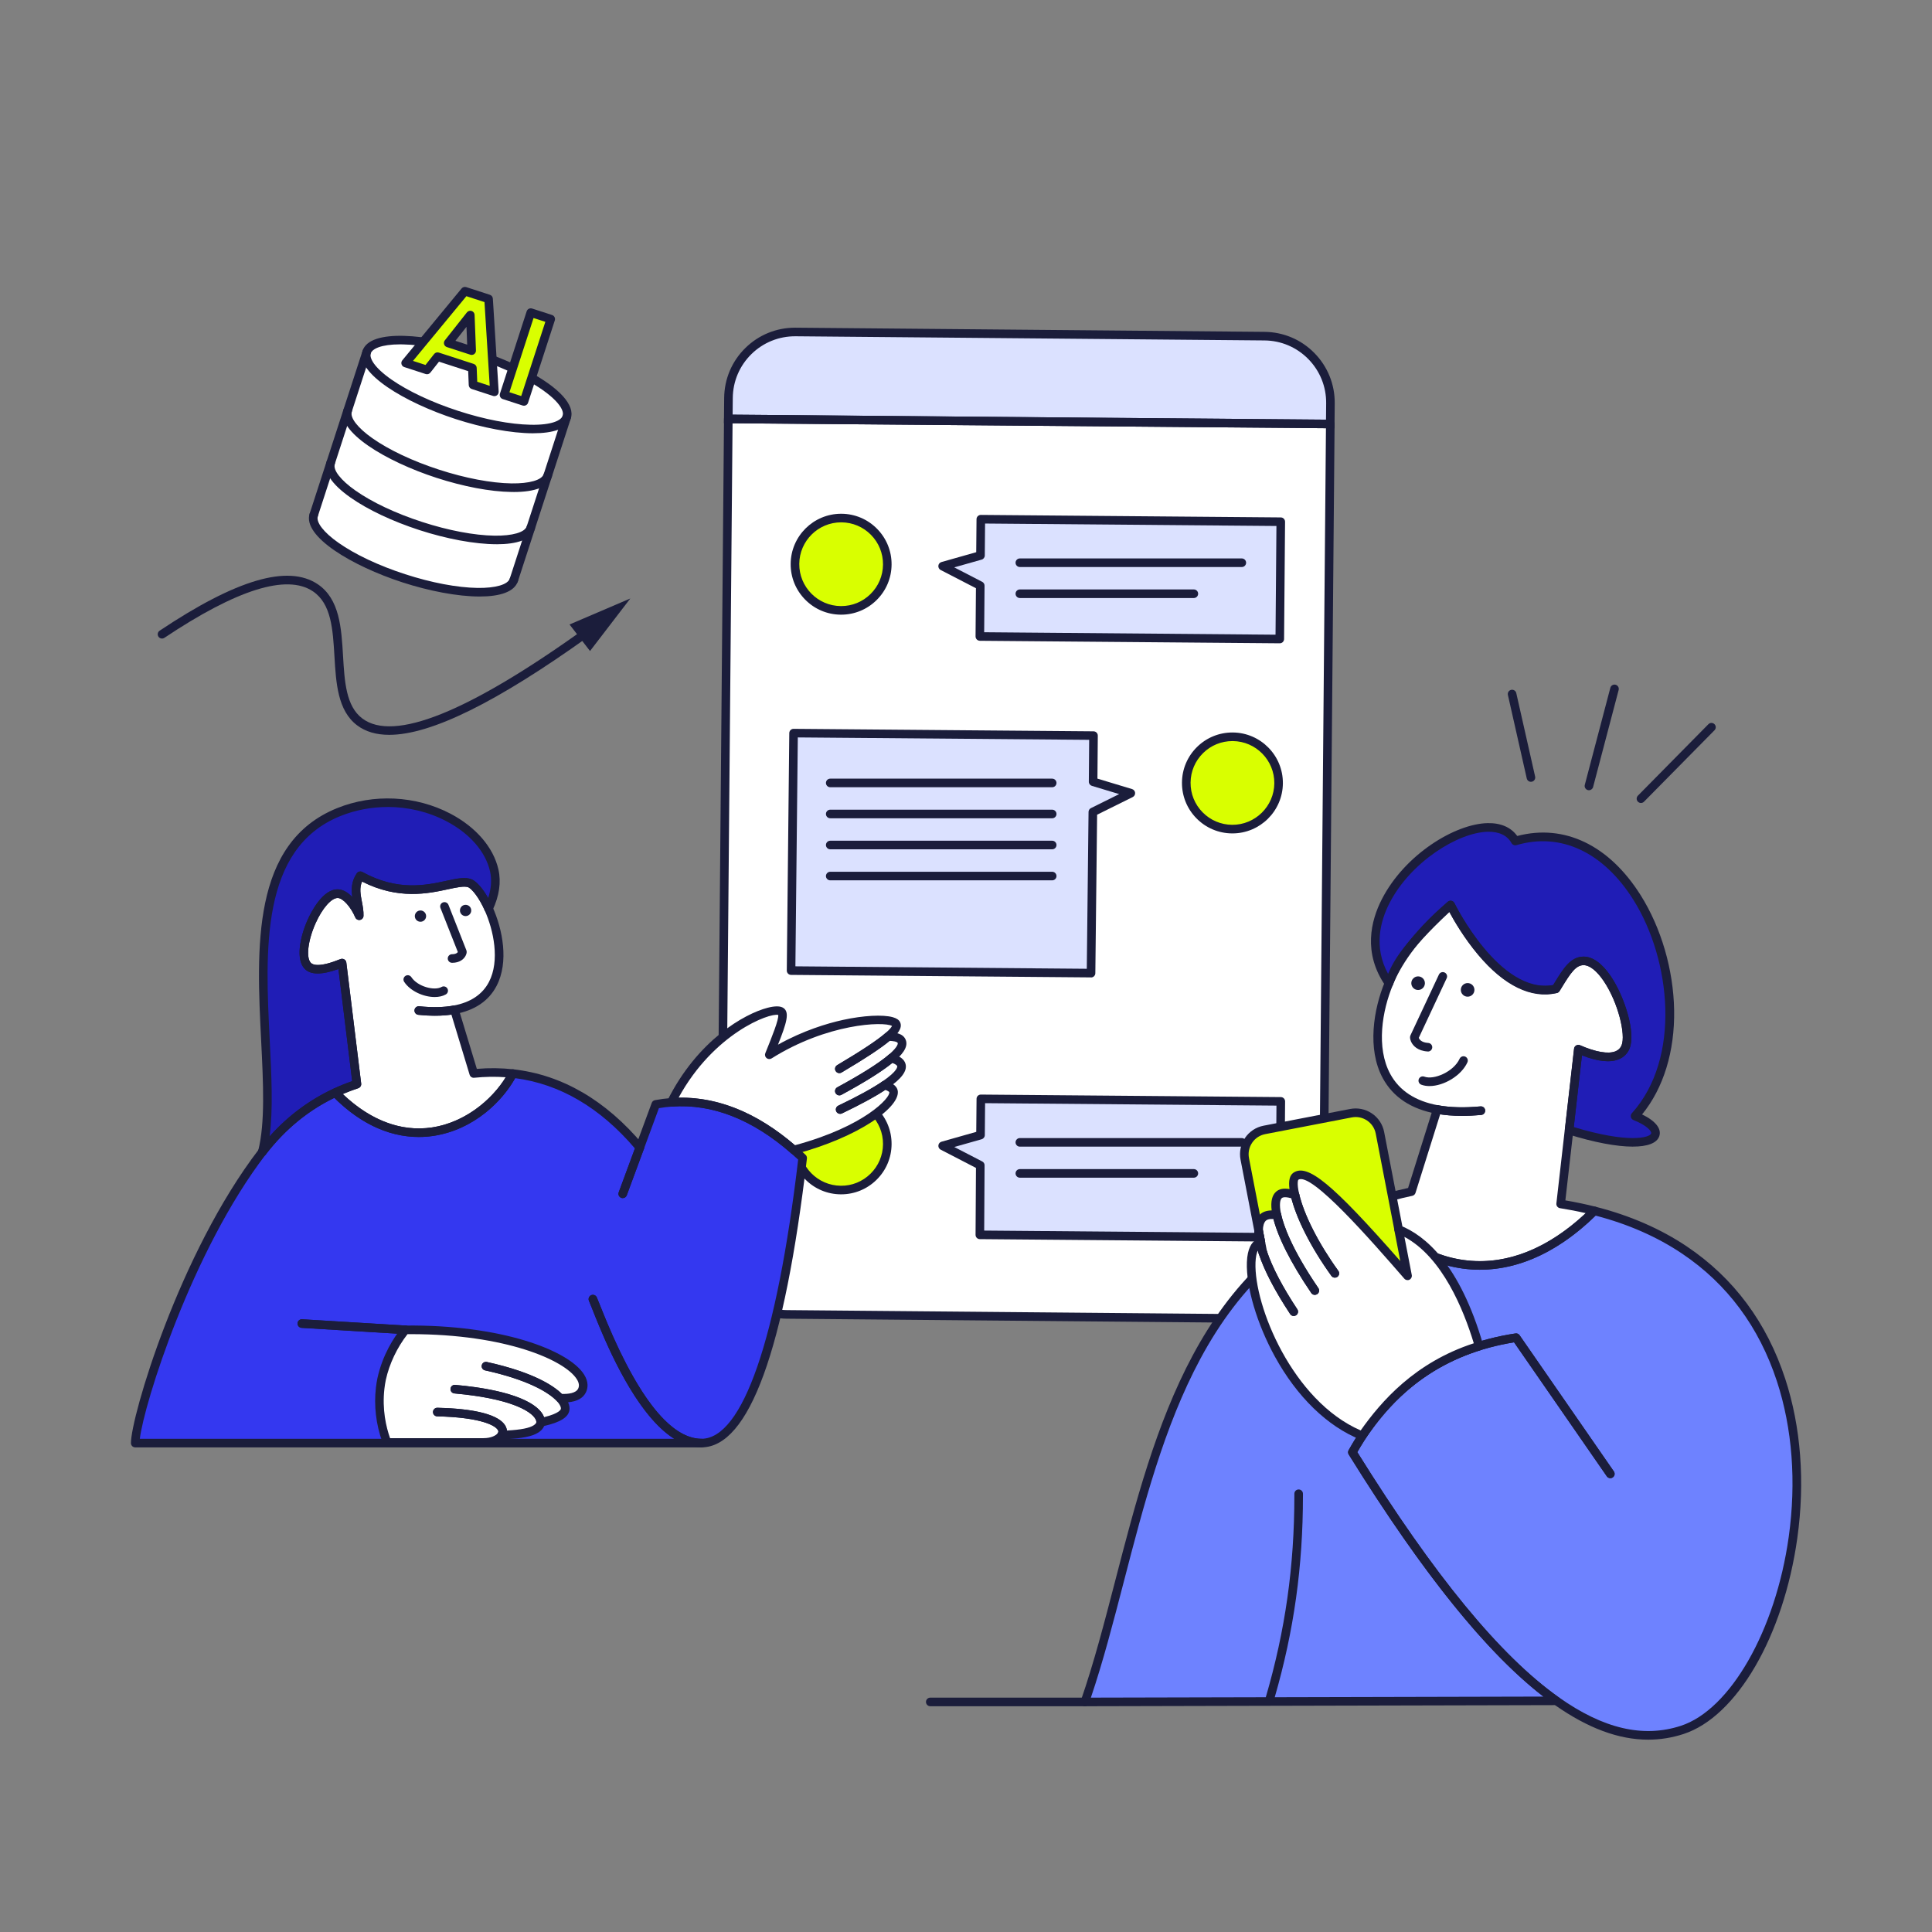 <svg width="480" height="480" viewBox="0 0 480 480" fill="none" xmlns="http://www.w3.org/2000/svg">
<rect x="0" y="0" width="480" height="480" fill="#808080" stroke="none"/>
<g clip-path="url(#clip0_6750_37295)">
<path d="M180.941 104.086L179.149 309.873C179.064 319.014 186.403 326.475 195.539 326.561L312.019 327.595C321.155 327.681 328.621 320.342 328.707 311.206L330.504 105.339L180.941 104.086ZM243.437 158.134L243.539 145.505L234.189 140.673L243.597 138.006L243.677 128.998L318.2 129.622L317.954 158.763L243.432 158.139L243.437 158.134Z" fill="white"/>
<path d="M318.211 129.624L317.966 158.765L243.443 158.136L243.55 145.507L234.195 140.675L243.609 138.008L243.689 129L318.211 129.624Z" fill="#DBE1FF"/>
<path d="M330.551 100.205L330.508 105.336L180.945 104.083L180.993 98.867C181.073 89.736 188.54 82.397 197.687 82.477L314.167 83.512C323.297 83.592 330.636 91.058 330.556 100.205H330.551Z" fill="#DBE1FF"/>
<path d="M180.945 104.082L179.878 104.072L178.086 309.858C178.086 309.912 178.086 309.965 178.086 310.024C178.086 319.682 185.862 327.533 195.531 327.629L312.011 328.664C312.065 328.664 312.123 328.664 312.182 328.664C321.83 328.664 329.686 320.882 329.777 311.218L331.574 105.346C331.574 105.064 331.467 104.792 331.27 104.589C331.073 104.386 330.801 104.274 330.518 104.269L180.955 103.016C180.369 103.016 179.883 103.485 179.878 104.072L180.945 104.082L180.934 105.149L329.43 106.392L327.643 311.192C327.563 319.688 320.657 326.525 312.182 326.525C312.134 326.525 312.081 326.525 312.033 326.525L195.553 325.49C187.057 325.41 180.219 318.509 180.219 310.018V309.874L182.011 104.088L180.945 104.077V104.082ZM243.441 158.13L244.507 158.141L244.609 145.512C244.609 145.112 244.39 144.738 244.033 144.557L237.078 140.962L243.894 139.032C244.347 138.904 244.667 138.488 244.667 138.013L244.737 130.072L317.126 130.68L316.902 157.688L243.446 157.069L243.435 158.136L243.425 159.202L317.947 159.826C318.23 159.826 318.502 159.72 318.705 159.522C318.907 159.325 319.019 159.053 319.025 158.77L319.27 129.629C319.27 129.042 318.801 128.557 318.214 128.552L243.691 127.928C243.105 127.928 242.619 128.397 242.614 128.984L242.539 137.192L233.899 139.64C233.478 139.757 233.174 140.125 233.131 140.557C233.089 140.994 233.313 141.41 233.702 141.613L242.47 146.141L242.374 158.114C242.374 158.701 242.843 159.186 243.43 159.192L243.441 158.125V158.13Z" fill="#1B1D3B"/>
<path d="M208.974 151.644C215.307 151.644 220.441 146.51 220.441 140.178C220.441 133.845 215.307 128.711 208.974 128.711C202.642 128.711 197.508 133.845 197.508 140.178C197.508 146.51 202.642 151.644 208.974 151.644Z" fill="#D9FF00"/>
<path d="M306.193 205.988C312.526 205.988 317.66 200.854 317.66 194.521C317.66 188.188 312.526 183.055 306.193 183.055C299.86 183.055 294.727 188.188 294.727 194.521C294.727 200.854 299.86 205.988 306.193 205.988Z" fill="#D9FF00"/>
<path d="M306.195 207.056C306.158 207.056 306.126 207.056 306.089 207.056C302.739 207.03 299.603 205.696 297.257 203.312C294.91 200.923 293.63 197.766 293.657 194.416C293.683 191.067 295.017 187.931 297.401 185.584C299.763 183.264 302.878 181.984 306.19 181.984C306.227 181.984 306.259 181.984 306.297 181.984C313.209 182.043 318.787 187.712 318.729 194.624C318.67 201.499 313.059 207.056 306.195 207.056ZM306.195 184.118C303.449 184.118 300.862 185.174 298.905 187.104C296.926 189.051 295.822 191.654 295.795 194.432C295.774 197.211 296.83 199.83 298.782 201.814C300.729 203.792 303.331 204.896 306.11 204.923C311.822 204.966 316.553 200.342 316.601 194.608C316.649 188.875 312.019 184.166 306.286 184.118C306.254 184.118 306.227 184.118 306.195 184.118Z" fill="#1B1D3B"/>
<path d="M280.958 197.058L271.518 201.735L271.07 241.767L196.547 241.143L197.16 182.141L271.683 182.759L271.587 194.231L280.958 197.058Z" fill="#DBE1FF"/>
<path d="M271.066 242.833H271.055L196.533 242.209C196.25 242.209 195.978 242.091 195.781 241.889C195.583 241.686 195.471 241.414 195.477 241.131L196.095 182.134C196.101 181.547 196.575 181.078 197.162 181.078H197.173L271.69 181.697C271.973 181.697 272.245 181.814 272.442 182.017C272.639 182.219 272.751 182.491 272.746 182.774L272.655 193.446L281.258 196.043C281.679 196.171 281.978 196.539 282.015 196.977C282.053 197.414 281.818 197.825 281.429 198.022L272.575 202.411L272.133 241.793C272.127 242.379 271.647 242.849 271.066 242.849V242.833ZM197.621 240.081L270.01 240.689L270.447 201.718C270.447 201.318 270.682 200.95 271.039 200.774L278.058 197.291L271.274 195.243C270.821 195.105 270.511 194.689 270.517 194.214L270.602 183.809L198.213 183.211L197.615 240.075L197.621 240.081Z" fill="#1B1D3B"/>
<path d="M261.416 195.586H206.27C205.683 195.586 205.203 195.106 205.203 194.52C205.203 193.933 205.683 193.453 206.27 193.453H261.416C262.003 193.453 262.483 193.933 262.483 194.52C262.483 195.106 262.003 195.586 261.416 195.586Z" fill="#1B1D3B"/>
<path d="M261.416 203.297H206.27C205.683 203.297 205.203 202.817 205.203 202.231C205.203 201.644 205.683 201.164 206.27 201.164H261.416C262.003 201.164 262.483 201.644 262.483 202.231C262.483 202.817 262.003 203.297 261.416 203.297Z" fill="#1B1D3B"/>
<path d="M308.526 140.876H253.379C252.792 140.876 252.312 140.396 252.312 139.809C252.312 139.222 252.792 138.742 253.379 138.742H308.526C309.112 138.742 309.592 139.222 309.592 139.809C309.592 140.396 309.112 140.876 308.526 140.876Z" fill="#1B1D3B"/>
<path d="M296.606 148.579H253.379C252.792 148.579 252.312 148.099 252.312 147.512C252.312 146.925 252.792 146.445 253.379 146.445H296.606C297.193 146.445 297.673 146.925 297.673 147.512C297.673 148.099 297.193 148.579 296.606 148.579Z" fill="#1B1D3B"/>
<path d="M208.974 295.652C215.307 295.652 220.441 290.518 220.441 284.185C220.441 277.853 215.307 272.719 208.974 272.719C202.642 272.719 197.508 277.853 197.508 284.185C197.508 290.518 202.642 295.652 208.974 295.652Z" fill="#D9FF00"/>
<path d="M208.977 296.728C208.939 296.728 208.907 296.728 208.87 296.728C205.521 296.702 202.385 295.368 200.038 292.984C197.691 290.595 196.411 287.438 196.438 284.088C196.497 277.214 202.107 271.656 208.971 271.656C209.009 271.656 209.041 271.656 209.078 271.656C212.427 271.683 215.563 273.016 217.91 275.4C220.257 277.79 221.537 280.947 221.51 284.296C221.483 287.646 220.15 290.782 217.766 293.128C215.403 295.448 212.289 296.728 208.977 296.728ZM208.977 273.79C203.281 273.79 198.625 278.398 198.577 284.104C198.529 289.838 203.158 294.547 208.891 294.595C211.659 294.632 214.289 293.56 216.273 291.608C218.251 289.662 219.355 287.059 219.382 284.28C219.403 281.502 218.347 278.883 216.395 276.899C214.449 274.92 211.846 273.816 209.067 273.79C209.041 273.79 209.009 273.79 208.977 273.79Z" fill="#1B1D3B"/>
<path d="M318.211 273.629L317.966 307.411L243.443 306.787L243.55 289.512L234.195 284.68L243.609 282.008L243.689 273L318.211 273.629Z" fill="#DBE1FF"/>
<path d="M317.965 308.484H317.954L243.431 307.86C242.845 307.86 242.37 307.375 242.375 306.788L242.477 290.164L233.709 285.631C233.319 285.428 233.095 285.012 233.138 284.575C233.181 284.137 233.49 283.775 233.906 283.657L242.546 281.209L242.621 273.001C242.621 272.415 243.101 271.945 243.687 271.945H243.698L318.221 272.569C318.807 272.569 319.282 273.055 319.277 273.641L319.031 307.428C319.031 307.711 318.914 307.983 318.711 308.18C318.514 308.377 318.242 308.489 317.965 308.489V308.484ZM244.514 305.732L316.903 306.34L317.133 274.687L244.743 274.079L244.674 282.02C244.674 282.495 244.354 282.905 243.901 283.039L237.085 284.969L244.039 288.564C244.397 288.745 244.621 289.119 244.615 289.519L244.519 305.732H244.514Z" fill="#1B1D3B"/>
<path d="M308.526 284.883H253.379C252.792 284.883 252.312 284.403 252.312 283.817C252.312 283.23 252.792 282.75 253.379 282.75H308.526C309.112 282.75 309.592 283.23 309.592 283.817C309.592 284.403 309.112 284.883 308.526 284.883Z" fill="#1B1D3B"/>
<path d="M296.606 292.594H253.379C252.792 292.594 252.312 292.114 252.312 291.528C252.312 290.941 252.792 290.461 253.379 290.461H296.606C297.193 290.461 297.673 290.941 297.673 291.528C297.673 292.114 297.193 292.594 296.606 292.594Z" fill="#1B1D3B"/>
<path d="M261.416 211.008H206.27C205.683 211.008 205.203 210.528 205.203 209.942C205.203 209.355 205.683 208.875 206.27 208.875H261.416C262.003 208.875 262.483 209.355 262.483 209.942C262.483 210.528 262.003 211.008 261.416 211.008Z" fill="#1B1D3B"/>
<path d="M261.416 218.719H206.27C205.683 218.719 205.203 218.239 205.203 217.653C205.203 217.066 205.683 216.586 206.27 216.586H261.416C262.003 216.586 262.483 217.066 262.483 217.653C262.483 218.239 262.003 218.719 261.416 218.719Z" fill="#1B1D3B"/>
<path d="M331.561 106.411L179.859 105.142L179.918 98.859C179.961 94.161 181.827 89.755 185.182 86.459C188.499 83.201 192.873 81.414 197.518 81.414C197.571 81.414 197.63 81.414 197.683 81.414L314.163 82.449C318.867 82.491 323.267 84.358 326.563 87.713C329.859 91.067 331.651 95.51 331.609 100.214L331.555 106.411H331.561ZM182.014 103.025L329.443 104.262L329.481 100.198C329.518 96.065 327.945 92.161 325.049 89.211C322.153 86.262 318.281 84.619 314.153 84.582L197.673 83.547C193.539 83.515 189.635 85.083 186.686 87.979C183.737 90.875 182.094 94.747 182.057 98.875L182.019 103.019L182.014 103.025Z" fill="#1B1D3B"/>
<path d="M208.977 152.713C208.939 152.713 208.907 152.713 208.87 152.713C205.521 152.686 202.385 151.353 200.038 148.969C197.691 146.579 196.411 143.422 196.438 140.073C196.497 133.198 202.107 127.641 208.971 127.641C209.009 127.641 209.041 127.641 209.078 127.641C212.427 127.667 215.563 129.001 217.91 131.385C220.257 133.774 221.537 136.931 221.51 140.281C221.483 143.63 220.15 146.766 217.766 149.113C215.403 151.433 212.289 152.713 208.977 152.713ZM208.977 129.774C203.281 129.774 198.625 134.382 198.577 140.089C198.529 145.822 203.158 150.531 208.891 150.579C208.923 150.579 208.95 150.579 208.982 150.579C211.729 150.579 214.315 149.523 216.273 147.593C218.251 145.646 219.355 143.043 219.382 140.265C219.403 137.486 218.347 134.867 216.395 132.883C214.449 130.905 211.846 129.801 209.067 129.774C209.041 129.774 209.009 129.774 208.977 129.774Z" fill="#1B1D3B"/>
<path d="M127.37 266.717C121.279 278.519 101.844 290.429 83.279 271.463C84.991 270.669 86.778 269.954 88.66 269.341C87.428 259.319 86.196 249.293 84.964 239.271C80.964 240.893 77.866 241.383 76.468 239.981C73.076 236.573 79.082 221.773 83.988 222.034C86.058 222.141 88.191 225.053 89.231 227.501C89.327 224.199 87.252 220.941 89.514 217.586C103.076 225.042 112.895 217.826 116.804 219.474C118.218 220.194 119.962 222.573 121.386 225.725C125.204 234.21 126.66 248.301 112.874 250.871L117.668 266.695C121.007 266.343 124.244 266.365 127.37 266.717Z" fill="white"/>
<path d="M144.606 345.464C143.865 346.974 141.849 347.502 139.129 347.358C140.126 348.435 140.526 349.411 140.414 350.179C140.222 351.512 138.19 352.579 134.323 353.379C134.302 353.667 134.217 353.923 134.078 354.142C133.881 354.446 133.603 354.723 133.241 354.968C131.849 355.907 129.155 356.392 124.633 356.531C123.998 357.592 122.243 358.376 120.142 358.376H96.185C96.099 358.168 96.025 357.96 95.945 357.752C95.017 355.155 93.795 350.568 94.451 344.883C94.542 344.094 94.67 343.336 94.819 342.6C95.891 337.747 98.19 333.539 100.734 330.398C129.459 330.094 147.465 339.608 144.606 345.464Z" fill="white"/>
<path d="M197.228 285.705C189.671 279.097 179.292 272.927 166.786 273.871C165.516 273.961 164.226 274.127 162.914 274.377C161.596 277.951 160.274 281.529 158.951 285.108C150.13 274.58 139.559 268.079 127.372 266.719C121.282 278.521 101.847 290.431 83.282 271.465C75.762 274.959 69.836 280.1 65.175 286.18C46.076 311.092 33.602 351.695 33.602 358.532H174.311C186.77 358.484 194.77 327.508 199.426 287.7C198.722 287.033 197.991 286.367 197.228 285.705ZM144.604 345.465C143.863 346.975 141.847 347.503 139.127 347.359C140.124 348.436 140.524 349.412 140.412 350.18C140.22 351.513 138.188 352.58 134.322 353.38C134.3 353.668 134.215 353.924 134.076 354.143C133.879 354.447 133.602 354.724 133.239 354.969C131.847 355.908 129.154 356.393 124.631 356.532C123.996 357.593 122.242 358.377 120.14 358.377H96.183C96.098 358.169 96.023 357.961 95.943 357.753C95.015 355.156 93.794 350.569 94.45 344.884C94.54 344.095 94.668 343.337 94.818 342.601C95.89 337.748 98.188 333.54 100.732 330.399C129.458 330.095 147.463 339.609 144.604 345.465Z" fill="#3438F0"/>
<path d="M121.385 225.726C119.961 222.574 118.217 220.195 116.804 219.475C112.895 217.827 103.076 225.043 89.513 217.587C87.252 220.942 89.326 224.2 89.231 227.502C88.191 225.054 86.057 222.142 83.988 222.035C79.081 221.774 73.076 236.574 76.468 239.982C77.865 241.384 80.964 240.894 84.964 239.272C86.196 249.294 87.428 259.32 88.66 269.342C86.777 269.955 84.99 270.67 83.278 271.464C75.758 274.958 69.833 280.099 65.172 286.179C69.487 259.064 55.791 212.003 84.159 201.763C100.98 194.963 120.031 204.067 122.783 216.259C123.577 219.779 122.591 223.15 121.385 225.726Z" fill="#201DB6"/>
<path d="M223.957 264.633C224.272 265.849 222.88 267.513 219.781 269.609C220.976 269.908 221.829 270.468 221.978 271.065C222.661 273.743 214.042 281.279 197.232 285.705C189.674 279.097 179.296 272.927 166.789 273.871C175.973 255.497 191.92 249.86 194.048 251.311C195.178 252.084 193.536 256.105 191.136 262.063C206.042 252.687 221.648 252.404 222.656 254.409C222.981 255.06 222.336 256.079 220.661 257.513C222.421 257.577 223.637 257.796 224.026 258.729C224.437 259.711 223.562 261.108 221.461 262.895C222.928 263.311 223.765 263.887 223.957 264.633Z" fill="white"/>
<path d="M115.676 227.602C116.451 227.602 117.079 226.974 117.079 226.2C117.079 225.425 116.451 224.797 115.676 224.797C114.901 224.797 114.273 225.425 114.273 226.2C114.273 226.974 114.901 227.602 115.676 227.602Z" fill="#1B1D3B"/>
<path d="M104.465 229.008C105.24 229.008 105.868 228.38 105.868 227.606C105.868 226.831 105.24 226.203 104.465 226.203C103.69 226.203 103.062 226.831 103.062 227.606C103.062 228.38 103.69 229.008 104.465 229.008Z" fill="#1B1D3B"/>
<path d="M124.629 357.598C124.443 357.598 124.256 357.55 124.085 357.448C123.579 357.15 123.413 356.494 123.712 355.987C123.781 355.87 123.819 355.758 123.819 355.656C123.819 355.411 123.637 355.16 123.483 354.995C122.864 354.328 119.979 352.142 108.619 351.891C108.032 351.88 107.563 351.39 107.579 350.803C107.589 350.222 108.064 349.758 108.645 349.758C108.656 349.758 108.661 349.758 108.672 349.758C117.275 349.95 122.939 351.262 125.051 353.544C125.643 354.179 125.957 354.91 125.957 355.656C125.957 356.147 125.819 356.622 125.552 357.075C125.355 357.411 124.997 357.598 124.635 357.598H124.629Z" fill="#1B1D3B"/>
<path d="M139.132 348.427C138.844 348.427 138.562 348.315 138.348 348.086C138.284 348.016 138.215 347.942 138.146 347.872C136.796 346.518 132.37 343.078 120.508 340.459C119.932 340.331 119.57 339.766 119.698 339.19C119.826 338.614 120.391 338.246 120.967 338.379C132.935 341.014 137.815 344.518 139.66 346.368C139.751 346.459 139.831 346.544 139.916 346.635C140.316 347.067 140.29 347.744 139.863 348.144C139.655 348.336 139.399 348.427 139.138 348.427H139.132Z" fill="#1B1D3B"/>
<path d="M134.321 354.447C134.278 354.447 134.236 354.447 134.188 354.442C133.601 354.373 133.185 353.839 133.26 353.253C133.26 352.853 132.966 352.319 132.46 351.791C131.238 350.527 126.881 347.45 112.892 346.197C112.305 346.143 111.873 345.626 111.926 345.039C111.98 344.453 112.492 344.026 113.084 344.074C126.55 345.279 131.889 348.133 133.996 350.314C135.148 351.514 135.388 352.575 135.388 353.258C135.388 353.343 135.388 353.429 135.377 353.514C135.313 354.053 134.849 354.453 134.321 354.453V354.447Z" fill="#1B1D3B"/>
<path d="M108.071 252.352C106.754 252.352 105.367 252.277 103.917 252.123C103.33 252.059 102.903 251.536 102.967 250.949C103.031 250.363 103.565 249.941 104.141 250C107.367 250.341 110.242 250.283 112.679 249.824C113.255 249.712 113.815 250.096 113.922 250.677C114.029 251.253 113.65 251.813 113.069 251.92C111.543 252.208 109.869 252.347 108.066 252.347L108.071 252.352Z" fill="#1B1D3B"/>
<path d="M174.277 359.604C170.709 359.604 167.087 357.791 163.509 354.207C155.418 346.111 149.391 330.874 147.119 325.14C146.767 324.255 146.49 323.556 146.335 323.204C146.095 322.666 146.335 322.036 146.869 321.796C147.407 321.556 148.037 321.796 148.277 322.33C148.453 322.724 148.725 323.412 149.098 324.356C151.322 329.978 157.237 344.916 165.013 352.703C168.175 355.866 171.295 357.471 174.277 357.471C174.863 357.471 175.343 357.951 175.343 358.538C175.343 359.124 174.863 359.604 174.277 359.604Z" fill="#1B1D3B"/>
<path d="M154.714 297.667C154.591 297.667 154.469 297.646 154.346 297.603C153.791 297.401 153.509 296.787 153.717 296.233L157.957 284.745C158.159 284.19 158.773 283.907 159.327 284.115C159.882 284.318 160.165 284.931 159.957 285.486L155.717 296.974C155.557 297.406 155.151 297.673 154.714 297.673V297.667Z" fill="#1B1D3B"/>
<path d="M208.53 272.143C208.151 272.143 207.783 271.941 207.591 271.583C207.309 271.066 207.501 270.421 208.018 270.138C214.034 266.874 218.322 264.165 220.765 262.085C221.213 261.701 221.885 261.754 222.269 262.202C222.653 262.65 222.599 263.322 222.151 263.706C219.559 265.919 215.271 268.634 209.042 272.015C208.882 272.106 208.706 272.143 208.535 272.143H208.53Z" fill="#1B1D3B"/>
<path d="M208.73 276.728C208.33 276.728 207.951 276.504 207.77 276.12C207.514 275.587 207.738 274.952 208.271 274.696C213.05 272.408 216.719 270.398 219.183 268.723C219.674 268.392 220.335 268.52 220.666 269.006C220.997 269.491 220.869 270.158 220.383 270.488C217.834 272.222 214.069 274.286 209.194 276.622C209.045 276.691 208.89 276.728 208.735 276.728H208.73Z" fill="#1B1D3B"/>
<path d="M208.535 266.617C208.172 266.617 207.815 266.43 207.617 266.094C207.319 265.588 207.484 264.932 207.991 264.633C213.948 261.102 217.868 258.51 219.969 256.702C220.417 256.318 221.089 256.372 221.473 256.814C221.857 257.262 221.804 257.934 221.361 258.318C219.132 260.233 215.233 262.82 209.084 266.462C208.913 266.564 208.727 266.612 208.54 266.612L208.535 266.617Z" fill="#1B1D3B"/>
<path d="M100.734 331.464C100.734 331.464 100.691 331.464 100.67 331.464L74.926 329.901C74.34 329.864 73.891 329.362 73.924 328.77C73.956 328.178 74.473 327.73 75.054 327.768L100.798 329.33C101.385 329.368 101.833 329.869 101.801 330.461C101.769 331.026 101.294 331.464 100.739 331.464H100.734Z" fill="#1B1D3B"/>
<path d="M120.142 359.44H96.179C95.747 359.44 95.352 359.178 95.192 358.773C95.128 358.608 95.064 358.448 95.006 358.282L94.947 358.128C93.411 353.84 92.878 349.221 93.395 344.757C93.48 344.005 93.603 343.232 93.774 342.389C95.048 336.608 97.811 332.314 99.907 329.722C100.11 329.477 100.408 329.328 100.723 329.328C124.414 329.077 141.262 335.408 145.107 341.488C146.334 343.424 146.03 344.97 145.566 345.93C144.867 347.365 143.379 348.186 141.139 348.394C141.507 349.194 141.544 349.85 141.475 350.33C141.219 352.106 139.219 353.365 135.203 354.277C135.144 354.426 135.07 354.57 134.984 354.704C134.712 355.136 134.328 355.514 133.843 355.845C132.307 356.885 129.704 357.408 125.187 357.573C124.174 358.72 122.28 359.434 120.147 359.434L120.142 359.44ZM96.915 357.306H120.142C121.966 357.306 123.32 356.64 123.715 355.984C123.784 355.866 123.816 355.76 123.816 355.653C123.816 355.573 123.8 355.493 123.763 355.408C123.747 355.376 123.736 355.344 123.715 355.312C122.915 353.872 118.483 352.106 108.616 351.888C108.035 351.877 107.571 351.397 107.571 350.821C107.571 350.816 107.571 350.805 107.571 350.8C107.582 350.218 108.056 349.754 108.638 349.754C108.648 349.754 108.654 349.754 108.664 349.754C118.216 349.968 124.067 351.536 125.582 354.282C125.784 354.65 125.902 355.029 125.939 355.408C129.384 355.232 131.582 354.794 132.638 354.08C132.878 353.92 133.059 353.744 133.171 353.568C133.219 353.493 133.246 353.408 133.251 353.301C133.342 351.936 129.806 347.701 112.894 346.186C112.339 346.138 111.923 345.669 111.923 345.125C111.923 345.093 111.923 345.061 111.923 345.029C111.976 344.442 112.478 344.016 113.08 344.064C127.79 345.381 134.014 348.864 135.176 352.09C139.07 351.136 139.331 350.144 139.347 350.026C139.374 349.856 139.374 349.205 138.334 348.08C138.27 348.01 138.2 347.941 138.126 347.866C136.782 346.522 133.118 343.76 124.216 341.365C124.083 341.328 123.944 341.29 123.811 341.258C122.776 340.986 121.672 340.72 120.499 340.464C120.003 340.352 119.662 339.914 119.662 339.424C119.662 339.349 119.667 339.269 119.688 339.194C119.816 338.618 120.387 338.256 120.958 338.384C132.648 340.954 137.587 344.336 139.592 346.314C141.208 346.362 143.086 346.138 143.64 345.002C143.976 344.314 143.864 343.536 143.294 342.64C140.323 337.936 125.63 331.466 102.115 331.466C101.827 331.466 101.539 331.466 101.246 331.466C98.648 334.8 96.739 338.816 95.854 342.837C95.699 343.6 95.587 344.32 95.507 345.013C94.91 350.192 95.934 354.549 96.915 357.317V357.306Z" fill="#1B1D3B"/>
<path d="M112.876 251.944C112.374 251.944 111.921 251.586 111.83 251.074C111.724 250.493 112.102 249.938 112.684 249.832C116.897 249.048 119.857 247.074 121.478 243.965C124.236 238.69 122.63 231.085 120.417 226.173C120.177 225.634 120.417 225.005 120.95 224.765C121.489 224.525 122.118 224.765 122.358 225.298C124.881 230.904 126.476 239.01 123.366 244.957C121.425 248.674 117.958 251.021 113.068 251.933C113.004 251.944 112.934 251.949 112.87 251.949L112.876 251.944Z" fill="#1B1D3B"/>
<path d="M104.041 282.477C98.169 282.477 90.484 280.344 82.526 272.216C82.287 271.97 82.18 271.618 82.239 271.277C82.302 270.936 82.527 270.648 82.841 270.498C84.377 269.789 85.94 269.154 87.502 268.61L84.084 240.754C79.956 242.237 77.215 242.232 75.727 240.733C73.465 238.466 74.457 232.962 76.441 228.52C77.257 226.696 80.212 220.754 84.057 220.968C85.353 221.037 86.537 221.832 87.54 222.893C87.268 221.037 87.268 219.026 88.638 216.994C88.948 216.536 89.556 216.392 90.036 216.653C98.788 221.464 105.785 219.949 110.895 218.845C113.54 218.269 115.631 217.821 117.231 218.493C117.252 218.504 117.279 218.514 117.3 218.525C118.943 219.362 120.836 221.89 122.367 225.293C122.607 225.832 122.367 226.461 121.833 226.701C121.295 226.941 120.665 226.701 120.425 226.168C118.964 222.93 117.343 220.968 116.367 220.445C115.385 220.056 113.513 220.466 111.348 220.93C106.388 222.002 98.975 223.608 89.951 219.021C89.257 220.61 89.561 222.205 89.908 224.013C90.127 225.149 90.35 226.317 90.313 227.538C90.297 228.04 89.94 228.461 89.444 228.557C88.953 228.653 88.463 228.386 88.265 227.928C87.166 225.336 85.231 223.176 83.951 223.106C82.382 223.042 80.089 225.613 78.399 229.4C76.495 233.656 75.988 237.976 77.246 239.234C77.785 239.773 79.454 240.365 84.585 238.29C84.894 238.168 85.241 238.189 85.529 238.36C85.817 238.53 86.004 238.818 86.046 239.149L89.737 269.218C89.801 269.725 89.492 270.205 89.012 270.365C87.727 270.786 86.441 271.272 85.166 271.816C92.068 278.386 99.705 281.25 107.337 280.109C115.588 278.872 122.265 273.17 125.663 267.64C123.076 267.453 120.441 267.496 117.807 267.768C117.295 267.821 116.825 267.506 116.676 267.016L112.153 252.088C109.727 252.434 106.975 252.45 103.945 252.13C103.396 252.072 102.991 251.608 102.991 251.069C102.991 251.032 102.991 250.994 102.996 250.957C103.06 250.37 103.583 249.949 104.169 250.008C107.396 250.349 110.265 250.29 112.708 249.832C112.991 249.778 113.268 249.842 113.492 249.992C113.561 250.034 113.62 250.088 113.679 250.146C113.791 250.269 113.881 250.413 113.929 250.584L118.468 265.56C121.508 265.298 124.553 265.336 127.524 265.666C127.871 265.704 128.18 265.912 128.345 266.221C128.511 266.53 128.516 266.904 128.351 267.213C125.279 273.16 118.015 280.658 107.657 282.216C106.559 282.381 105.353 282.482 104.063 282.482L104.041 282.477Z" fill="#1B1D3B"/>
<path d="M174.275 359.601H33.598C33.011 359.601 32.531 359.121 32.531 358.534C32.531 352.006 44.473 311.425 64.329 285.531C64.686 285.062 65.358 284.977 65.822 285.334C66.291 285.691 66.377 286.363 66.019 286.827C47.694 310.731 35.801 348.667 34.739 357.462H167.518C159.011 352.113 152.371 337.931 148.809 329.35C148.126 327.707 147.561 326.273 147.113 325.142C146.761 324.251 146.483 323.547 146.323 323.195C146.259 323.051 146.227 322.907 146.227 322.758C146.227 322.353 146.462 321.963 146.857 321.782C147.395 321.542 148.025 321.782 148.27 322.315C148.446 322.715 148.723 323.403 149.097 324.353C157.785 346.289 166.238 357.425 174.238 357.457H174.307C184.51 357.414 193.027 332.79 198.302 288.102C197.731 287.569 197.134 287.03 196.526 286.502C196.083 286.113 196.035 285.441 196.425 284.998C196.814 284.555 197.486 284.507 197.929 284.897C198.697 285.569 199.443 286.246 200.153 286.923C200.398 287.153 200.515 287.489 200.478 287.819C194.91 335.398 186.105 359.547 174.307 359.595H174.265L174.275 359.601Z" fill="#1B1D3B"/>
<path d="M154.716 297.663C154.594 297.663 154.471 297.641 154.348 297.599C153.916 297.439 153.65 297.033 153.65 296.596C153.65 296.473 153.671 296.351 153.714 296.228L157.74 285.321C149.079 275.167 139.074 269.3 127.975 267.865C124.722 273.695 117.618 280.713 107.634 282.212C101.65 283.113 92.578 282.169 83.063 272.756C76.471 275.945 70.743 280.681 66.028 286.831C65.671 287.3 64.999 287.385 64.535 287.028C64.066 286.671 63.98 285.999 64.338 285.535C69.425 278.9 75.65 273.839 82.844 270.505C83.255 270.313 83.74 270.404 84.055 270.729C91.239 278.073 99.287 281.316 107.324 280.105C116.274 278.761 123.372 272.169 126.439 266.233C126.642 265.839 127.068 265.615 127.506 265.663C139.618 267.017 150.471 273.321 159.772 284.409C159.82 284.463 159.858 284.521 159.895 284.58C159.922 284.628 159.948 284.681 159.97 284.735C160.055 284.964 160.06 285.22 159.97 285.465L155.724 296.959C155.564 297.391 155.159 297.657 154.722 297.657L154.716 297.663Z" fill="#1B1D3B"/>
<path d="M158.956 286.174C158.834 286.174 158.711 286.152 158.588 286.11C158.034 285.907 157.751 285.294 157.959 284.739L161.922 274.008C162.05 273.656 162.354 273.4 162.722 273.331C164.012 273.086 165.356 272.91 166.711 272.808C167.303 272.76 167.81 273.203 167.852 273.79C167.895 274.376 167.458 274.888 166.871 274.931C165.799 275.011 164.738 275.139 163.708 275.315L159.959 285.475C159.799 285.907 159.394 286.174 158.956 286.174Z" fill="#1B1D3B"/>
<path d="M197.233 286.767C196.983 286.767 196.732 286.682 196.535 286.506C186.876 278.074 176.903 274.175 166.871 274.932C166.279 274.97 165.772 274.538 165.729 273.951C165.687 273.364 166.124 272.852 166.711 272.81C177.324 272.01 187.831 276.079 197.937 284.906C198.38 285.295 198.428 285.967 198.039 286.41C197.825 286.65 197.532 286.772 197.233 286.772V286.767Z" fill="#1B1D3B"/>
<path d="M65.176 287.244C65.021 287.244 64.861 287.206 64.712 287.137C64.259 286.918 64.019 286.406 64.141 285.916C65.901 279.004 65.411 269.126 64.888 258.668C63.731 235.569 62.424 209.382 83.768 200.774C92.792 197.132 103.304 197.649 111.896 202.15C118.243 205.478 122.595 210.534 123.832 216.022C124.541 219.158 124.045 222.572 122.36 226.177C122.184 226.55 121.805 226.79 121.395 226.79H121.389C120.973 226.79 120.595 226.54 120.424 226.161C118.963 222.924 117.341 220.961 116.365 220.438C115.384 220.049 113.512 220.46 111.347 220.924C106.387 221.996 98.973 223.601 89.949 219.014C89.256 220.604 89.56 222.198 89.907 224.006C90.125 225.142 90.349 226.31 90.312 227.532C90.296 228.033 89.939 228.454 89.443 228.55C88.952 228.646 88.461 228.38 88.264 227.921C87.165 225.329 85.229 223.169 83.949 223.1C82.381 223.036 80.088 225.606 78.397 229.393C76.493 233.649 75.987 237.969 77.245 239.228C77.784 239.766 79.453 240.364 84.584 238.284C84.893 238.161 85.24 238.182 85.528 238.353C85.816 238.524 86.003 238.812 86.045 239.142L89.736 269.212C89.8 269.718 89.491 270.198 89.011 270.358C87.251 270.934 85.48 271.633 83.752 272.433C76.877 275.622 70.92 280.465 66.04 286.828C65.832 287.1 65.517 287.244 65.192 287.244H65.176ZM96.312 200.497C92.307 200.497 88.301 201.244 84.563 202.748C64.627 210.79 65.896 236.166 67.016 258.556C67.453 267.286 67.869 275.617 66.984 282.321C71.533 277.238 76.851 273.27 82.835 270.492C84.371 269.782 85.933 269.148 87.496 268.604L84.077 240.748C79.949 242.23 77.208 242.225 75.72 240.726C73.459 238.46 74.451 232.956 76.435 228.513C77.235 226.721 80.109 220.956 83.859 220.956C83.923 220.956 83.987 220.956 84.051 220.956C85.347 221.025 86.531 221.82 87.533 222.881C87.261 221.025 87.261 219.014 88.632 216.982C88.941 216.524 89.549 216.38 90.029 216.641C98.781 221.452 105.779 219.937 110.888 218.833C113.539 218.257 115.629 217.809 117.224 218.481C117.245 218.492 117.272 218.502 117.293 218.513C118.563 219.164 119.987 220.828 121.277 223.121C122.051 220.758 122.211 218.534 121.747 216.481C120.648 211.601 116.696 207.062 110.904 204.028C106.419 201.676 101.368 200.486 96.312 200.486V200.497Z" fill="#1B1D3B"/>
<path d="M208.528 272.14C208.149 272.14 207.781 271.938 207.589 271.58C207.498 271.42 207.461 271.244 207.461 271.074C207.461 270.695 207.664 270.327 208.021 270.135C214.021 266.882 218.309 264.172 220.768 262.076C220.97 261.9 221.216 261.82 221.472 261.82C221.472 261.82 221.562 261.82 221.61 261.831C221.664 261.836 221.717 261.852 221.765 261.863C223.632 262.396 224.688 263.212 224.986 264.359C225.434 266.103 223.973 268.05 220.378 270.487C219.893 270.818 219.226 270.69 218.896 270.204C218.565 269.719 218.693 269.052 219.178 268.722C223.157 266.023 222.928 264.94 222.917 264.898C222.864 264.695 222.506 264.38 221.69 264.087C219.066 266.215 214.816 268.882 209.034 272.012C208.874 272.103 208.698 272.14 208.528 272.14Z" fill="#1B1D3B"/>
<path d="M197.233 286.768C196.977 286.768 196.726 286.678 196.529 286.507C186.87 278.075 176.897 274.176 166.865 274.934C166.481 274.96 166.113 274.784 165.9 274.464C165.686 274.144 165.66 273.739 165.83 273.392C173.334 258.379 184.998 251.862 190.705 250.379C192.561 249.899 193.889 249.915 194.646 250.432C196.23 251.515 195.436 254.144 193.292 259.542C199.59 256.038 205.446 254.272 209.452 253.392C214.476 252.294 219.329 252.027 221.809 252.72C222.737 252.982 223.329 253.376 223.606 253.926C224.374 255.451 222.806 257.078 221.356 258.32C220.908 258.704 220.236 258.651 219.852 258.208C219.468 257.76 219.521 257.088 219.964 256.704C221.153 255.68 221.516 255.126 221.622 254.891C219.462 253.712 205.478 254.299 191.697 262.96C191.308 263.206 190.801 263.174 190.444 262.875C190.086 262.576 189.964 262.086 190.14 261.659L190.241 261.414C191.788 257.584 193.532 253.264 193.35 252.16C191.201 251.584 177.302 256.752 168.593 272.715C178.422 272.518 188.129 276.48 197.5 284.528C214.796 279.862 221.281 272.667 220.94 271.334C220.913 271.286 220.641 271.014 219.953 270.779C217.398 272.464 213.777 274.427 209.185 276.63C208.652 276.886 208.017 276.662 207.761 276.128C207.692 275.979 207.654 275.824 207.654 275.67C207.654 275.27 207.878 274.891 208.262 274.704C213.02 272.427 216.689 270.416 219.174 268.731C219.398 268.576 219.66 268.523 219.916 268.56C219.948 268.56 219.974 268.571 220.006 268.576H220.038C221.67 268.998 222.748 269.808 223.004 270.811C224.038 274.886 213.35 282.566 197.494 286.742C197.404 286.763 197.313 286.779 197.222 286.779L197.233 286.768Z" fill="#1B1D3B"/>
<path d="M208.528 266.618C208.165 266.618 207.808 266.431 207.61 266.095C207.509 265.924 207.461 265.738 207.461 265.551C207.461 265.188 207.648 264.831 207.984 264.634C213.941 261.103 217.856 258.511 219.962 256.703C220.176 256.522 220.432 256.431 220.698 256.447C222.432 256.506 224.336 256.703 225.008 258.314C225.829 260.271 223.77 262.324 222.149 263.706C221.701 264.09 221.029 264.031 220.645 263.583C220.261 263.135 220.32 262.463 220.768 262.079C223.322 259.908 223.045 259.146 223.04 259.14C222.874 258.746 221.738 258.634 221.029 258.596C218.752 260.484 214.933 262.996 209.072 266.468C208.901 266.57 208.714 266.618 208.528 266.618Z" fill="#1B1D3B"/>
<path d="M100.734 331.464C100.734 331.464 100.691 331.464 100.67 331.464L74.926 329.901C74.34 329.864 73.891 329.362 73.924 328.77C73.956 328.178 74.473 327.73 75.054 327.768L100.798 329.33C101.385 329.368 101.833 329.869 101.801 330.461C101.769 331.026 101.294 331.464 100.739 331.464H100.734Z" fill="#1B1D3B"/>
<path d="M107.992 247.708C105.208 247.708 101.917 246.22 100.418 243.943C100.093 243.452 100.232 242.791 100.722 242.465C101.213 242.14 101.874 242.279 102.2 242.769C103.752 245.127 107.928 246.22 109.704 245.207C110.216 244.913 110.866 245.095 111.16 245.607C111.453 246.119 111.272 246.769 110.76 247.063C109.981 247.505 109.021 247.708 107.992 247.708Z" fill="#1B1D3B"/>
<path d="M112.31 239.204C111.723 239.204 111.243 238.724 111.243 238.137C111.243 237.55 111.723 237.07 112.31 237.07C113.248 237.07 113.616 236.734 113.75 236.526L109.435 225.588C109.216 225.038 109.488 224.42 110.038 224.206C110.587 223.993 111.206 224.26 111.419 224.809L115.867 236.084C116.102 236.686 115.739 237.374 115.563 237.652C115.2 238.233 114.288 239.209 112.31 239.209V239.204Z" fill="#1B1D3B"/>
<path d="M96.7 182.567C93.452 182.567 90.791 181.772 88.706 180.193C83.89 176.545 83.484 169.703 83.095 163.089C82.695 156.353 82.322 149.991 77.74 146.913C71.255 142.556 58.839 146.444 40.844 158.465C40.354 158.791 39.692 158.663 39.367 158.172C39.042 157.681 39.17 157.02 39.66 156.695C58.711 143.964 71.554 140.188 78.935 145.143C84.391 148.812 84.818 156.007 85.228 162.961C85.607 169.377 85.964 175.436 90.002 178.492C97.81 184.407 116.343 176.951 145.09 156.332C145.57 155.991 146.236 156.097 146.578 156.577C146.919 157.057 146.812 157.724 146.332 158.065C123.474 174.46 107.09 182.567 96.711 182.567H96.7Z" fill="#1B1D3B"/>
<path d="M156.604 148.688L146.588 161.744L141.5 155.151L156.604 148.688Z" fill="#1B1D3B"/>
<path d="M140.804 103.613L136.068 118.194C134.553 122.333 122.388 122.119 108.756 117.693C95.087 113.255 85.097 106.253 86.367 102.018L86.382 101.965L91.092 87.469C89.721 91.698 99.737 98.738 113.465 103.197C127.188 107.655 139.433 107.842 140.804 103.613Z" fill="white"/>
<path d="M136.068 118.192L131.876 131.098C130.506 135.328 118.266 135.141 104.538 130.682C90.826 126.229 80.82 119.2 82.159 114.97V114.954L86.367 102.016C85.098 106.25 95.087 113.253 108.756 117.69C122.388 122.117 134.554 122.33 136.068 118.192Z" fill="white"/>
<path d="M131.876 131.097L127.658 144.089C126.287 148.318 114.047 148.131 100.319 143.673C86.591 139.214 76.575 132.174 77.946 127.945L82.159 114.969C80.82 119.198 90.826 126.227 104.538 130.681C118.266 135.139 130.506 135.326 131.876 131.097Z" fill="white"/>
<path d="M140.803 103.609C139.449 107.78 127.225 107.545 113.497 103.087C99.769 98.628 89.737 91.636 91.091 87.465C92.446 83.295 104.675 83.529 118.398 87.988C122.995 89.476 127.171 91.252 130.649 93.108C137.566 96.809 141.705 100.831 140.803 103.609Z" fill="white"/>
<path d="M127.659 145.161C127.553 145.161 127.441 145.145 127.329 145.108C126.769 144.927 126.465 144.324 126.646 143.764L139.793 103.284C139.974 102.724 140.571 102.415 141.137 102.601C141.697 102.783 142.001 103.385 141.819 103.945L128.673 144.425C128.529 144.873 128.107 145.161 127.659 145.161Z" fill="#1B1D3B"/>
<path d="M119.176 148.202C113.672 148.202 106.584 146.831 99.987 144.687C87.448 140.612 75.102 133.247 76.931 127.615C77.112 127.055 77.715 126.746 78.275 126.927C78.835 127.108 79.144 127.711 78.963 128.271C78.478 129.764 80.44 132.287 84.083 134.847C88.222 137.759 94.104 140.532 100.648 142.655C107.187 144.778 113.576 145.988 118.638 146.068C123.096 146.127 126.163 145.247 126.643 143.754C126.824 143.194 127.422 142.884 127.987 143.071C128.547 143.252 128.851 143.855 128.67 144.415C127.8 147.082 124.131 148.202 119.171 148.202H119.176Z" fill="#1B1D3B"/>
<path d="M123.395 135.214C117.891 135.214 110.803 133.844 104.206 131.7C97.47 129.513 91.384 126.638 87.075 123.609C82.366 120.297 80.318 117.193 81.15 114.628C81.331 114.068 81.928 113.758 82.494 113.945C83.054 114.126 83.358 114.729 83.176 115.289C82.691 116.782 84.654 119.305 88.296 121.865C92.435 124.777 98.318 127.55 104.862 129.673C111.4 131.796 117.79 133.006 122.851 133.086C127.31 133.145 130.376 132.265 130.856 130.772C131.038 130.212 131.635 129.908 132.2 130.089C132.76 130.27 133.064 130.873 132.883 131.433C132.014 134.1 128.344 135.22 123.384 135.22L123.395 135.214Z" fill="#1B1D3B"/>
<path d="M127.584 122.228C127.408 122.228 127.232 122.228 127.051 122.228C121.782 122.148 115.174 120.9 108.432 118.713C95.894 114.639 83.547 107.273 85.376 101.641C85.558 101.081 86.155 100.777 86.72 100.959C87.28 101.14 87.584 101.743 87.403 102.303C86.918 103.796 88.88 106.319 92.523 108.879C96.662 111.791 102.544 114.564 109.088 116.687C115.627 118.809 122.016 120.02 127.078 120.1C131.526 120.159 134.603 119.279 135.083 117.785C135.264 117.225 135.862 116.921 136.427 117.103C136.987 117.284 137.291 117.887 137.11 118.447C136.304 120.932 133.008 122.239 127.574 122.239L127.584 122.228Z" fill="#1B1D3B"/>
<path d="M132.467 107.649C126.952 107.649 119.816 106.263 113.171 104.103C100.632 100.028 88.275 92.7 90.083 87.137C91.891 81.575 106.195 82.903 118.734 86.972C123.23 88.433 127.523 90.231 131.155 92.172C139 96.364 142.888 100.652 141.822 103.937C140.974 106.556 137.358 107.644 132.467 107.644V107.649ZM99.47 85.553C94.6 85.553 92.472 86.695 92.115 87.799C91.742 88.945 92.899 91.255 97.257 94.3C101.406 97.191 107.294 99.953 113.832 102.081C120.371 104.209 126.76 105.431 131.816 105.527C137.123 105.639 139.422 104.439 139.795 103.287C140.355 101.559 137.592 98.033 130.152 94.06C126.627 92.177 122.451 90.428 118.078 89.009C111.534 86.887 105.15 85.66 100.094 85.564C99.88 85.564 99.672 85.559 99.47 85.559V85.553Z" fill="#1B1D3B"/>
<path d="M77.949 129.011C77.842 129.011 77.73 128.995 77.618 128.958C77.058 128.776 76.754 128.174 76.935 127.614L90.082 87.133C90.263 86.573 90.861 86.269 91.426 86.451C91.986 86.632 92.29 87.235 92.109 87.795L78.962 128.275C78.818 128.723 78.397 129.011 77.949 129.011Z" fill="#1B1D3B"/>
<path d="M115.507 72.359L121.384 74.269L122.829 97.362L117.523 95.639L117.357 91.437L108.691 88.621L106.088 91.922L100.781 90.199L115.507 72.359ZM111.363 85.223L117.197 87.117L116.856 78.274L111.368 85.223H111.363Z" fill="#D9FF00"/>
<path d="M130.187 99.746L125.227 98.136L131.872 77.672L136.832 79.282L130.187 99.746Z" fill="#D9FF00"/>
<path d="M122.832 98.42C122.72 98.42 122.608 98.404 122.501 98.367L117.194 96.644C116.768 96.506 116.474 96.116 116.458 95.674L116.32 92.212L109.066 89.855L106.922 92.575C106.645 92.927 106.181 93.066 105.754 92.927L100.448 91.204C100.112 91.098 99.85 90.826 99.754 90.49C99.653 90.148 99.733 89.786 99.957 89.514L114.682 71.668C114.96 71.332 115.418 71.199 115.834 71.332L121.712 73.242C122.128 73.375 122.421 73.754 122.448 74.191L123.893 97.284C123.914 97.636 123.76 97.978 123.482 98.196C123.29 98.346 123.061 98.42 122.826 98.42H122.832ZM118.565 94.847L121.669 95.855L120.368 75.05L115.872 73.588L102.608 89.663L105.717 90.671L107.861 87.951C108.138 87.599 108.602 87.46 109.029 87.599L117.696 90.415C118.122 90.554 118.416 90.943 118.432 91.386L118.57 94.847H118.565ZM117.194 88.18C117.082 88.18 116.97 88.164 116.864 88.127L111.029 86.234C110.698 86.127 110.437 85.86 110.336 85.53C110.234 85.194 110.304 84.831 110.517 84.559L116.005 77.61C116.282 77.258 116.752 77.119 117.173 77.258C117.6 77.396 117.893 77.786 117.909 78.228L118.25 87.071C118.266 87.418 118.106 87.754 117.829 87.962C117.642 88.106 117.413 88.18 117.184 88.18H117.194ZM113.152 84.676L116.069 85.626L115.898 81.199L113.152 84.676Z" fill="#1B1D3B"/>
<path d="M130.186 100.807C130.079 100.807 129.967 100.791 129.855 100.754L124.895 99.143C124.629 99.058 124.405 98.866 124.271 98.615C124.143 98.365 124.122 98.071 124.207 97.799L130.853 77.335C130.938 77.069 131.13 76.845 131.381 76.717C131.631 76.589 131.925 76.567 132.197 76.653L137.157 78.263C137.717 78.445 138.021 79.047 137.839 79.607L131.194 100.071C131.05 100.519 130.629 100.807 130.181 100.807H130.186ZM126.57 97.447L129.498 98.397L135.487 79.959L132.559 79.01L126.57 97.447Z" fill="#1B1D3B"/>
<path d="M389.853 280.769C391.015 270.588 390.685 273.484 392.146 260.668C398.541 263.473 402.653 263.126 403.89 260.092C405.869 255.244 399.677 238.689 393.431 238.726C390.567 238.748 388.941 241.862 386.578 245.681C372.093 249.11 360.423 224.849 360.423 224.849C347.57 236.721 346.69 240.412 345.085 244.289C330.125 222.636 369.218 196.086 376.487 208.94C407.458 199.836 427.122 254.14 406.242 277.276C416.151 281.206 412.023 287.681 389.869 280.769H389.853Z" fill="#201DB6"/>
<path d="M403.886 260.097C402.649 263.131 398.542 263.478 392.142 260.673C390.681 273.494 389.219 286.31 387.758 299.126C390.675 299.585 393.454 300.166 396.115 300.838C372.281 324.587 348.969 312.662 339.977 299.041C343.337 297.862 346.894 296.87 350.67 296.07C352.803 289.265 354.942 282.465 357.075 275.659C339.614 272.465 340.531 255.233 345.07 244.299C346.675 240.422 347.555 236.731 360.409 224.859C360.409 224.859 372.115 247.633 386.563 245.691C388.926 241.873 390.558 238.763 393.417 238.737C399.662 238.694 405.859 255.249 403.875 260.102L403.886 260.097Z" fill="white"/>
<path d="M417.91 429.794C408.139 432.967 397.787 430.434 386.667 422.562L269.531 422.839C284.363 380.151 287.206 317.469 339.974 299.031C348.966 312.653 372.278 324.578 396.113 300.829C404.865 303.047 412.294 306.386 418.523 310.578C465.265 342.007 444.907 421.031 417.91 429.789V429.794Z" fill="#6E82FF"/>
<path d="M352.323 245.959C353.257 245.959 354.014 245.203 354.014 244.269C354.014 243.335 353.257 242.578 352.323 242.578C351.39 242.578 350.633 243.335 350.633 244.269C350.633 245.203 351.39 245.959 352.323 245.959Z" fill="#1B1D3B"/>
<path d="M364.628 247.624C365.562 247.624 366.319 246.867 366.319 245.933C366.319 244.999 365.562 244.242 364.628 244.242C363.694 244.242 362.938 244.999 362.938 245.933C362.938 246.867 363.694 247.624 364.628 247.624Z" fill="#1B1D3B"/>
<path d="M407.689 199.497C407.417 199.497 407.15 199.395 406.942 199.187C406.521 198.771 406.521 198.099 406.932 197.678L424.446 179.929C424.862 179.507 425.534 179.502 425.956 179.918C426.377 180.334 426.377 181.006 425.966 181.427L408.452 199.177C408.244 199.39 407.966 199.497 407.694 199.497H407.689Z" fill="#1B1D3B"/>
<path d="M394.773 196.334C394.682 196.334 394.592 196.324 394.501 196.297C393.93 196.148 393.589 195.561 393.738 194.996L400.085 170.884C400.234 170.313 400.816 169.972 401.386 170.121C401.957 170.27 402.298 170.857 402.149 171.422L395.802 195.534C395.674 196.014 395.242 196.329 394.773 196.329V196.334Z" fill="#1B1D3B"/>
<path d="M380.358 194.236C379.873 194.236 379.43 193.9 379.318 193.404L374.635 172.668C374.507 172.092 374.865 171.521 375.441 171.393C376.017 171.265 376.587 171.622 376.715 172.198L381.398 192.934C381.526 193.51 381.169 194.081 380.593 194.209C380.513 194.225 380.433 194.236 380.358 194.236Z" fill="#1B1D3B"/>
<path d="M363.268 277.237C360.975 277.237 358.842 277.061 356.884 276.704C356.303 276.597 355.919 276.042 356.026 275.461C356.132 274.88 356.692 274.501 357.268 274.602C360.324 275.162 363.876 275.253 367.828 274.88C368.41 274.821 368.938 275.253 368.991 275.84C369.044 276.426 368.618 276.949 368.031 277.002C366.378 277.157 364.788 277.237 363.268 277.237Z" fill="#1B1D3B"/>
<path d="M386.67 423.633C386.457 423.633 386.243 423.569 386.057 423.436C371.166 412.897 354.494 392.593 335.086 361.361C334.953 361.137 334.905 360.886 334.942 360.646C334.953 360.588 334.963 360.529 334.985 360.47C335.006 360.401 335.038 360.337 335.075 360.273C344.286 343.788 358.233 334.038 376.515 331.286C376.921 331.222 377.321 331.398 377.55 331.734C385.353 343.014 393.161 354.289 400.969 365.569C401.305 366.054 401.182 366.716 400.697 367.052C400.211 367.388 399.55 367.265 399.214 366.78C391.534 355.686 383.854 344.588 376.174 333.494C359.091 336.241 345.998 345.42 337.23 360.78C356.345 391.462 372.723 411.393 387.289 421.702C387.582 421.91 387.742 422.241 387.737 422.577C387.737 422.79 387.673 423.004 387.539 423.19C387.331 423.484 387.001 423.638 386.67 423.638V423.633Z" fill="#1B1D3B"/>
<path d="M405.678 284.876C401.678 284.876 396.099 283.847 389.534 281.793C389.043 281.639 388.734 281.164 388.793 280.652L391.086 260.551C391.123 260.215 391.321 259.916 391.614 259.745C391.907 259.575 392.265 259.559 392.574 259.692C396.457 261.393 399.587 261.927 401.385 261.196C402.11 260.903 402.606 260.407 402.899 259.687C403.95 257.111 402.067 249.084 398.451 243.735C396.729 241.191 394.958 239.793 393.449 239.793H393.433C391.513 239.809 390.217 241.772 388.089 245.244C387.891 245.569 387.683 245.905 387.475 246.241C387.326 246.481 387.091 246.652 386.814 246.716C380.473 248.22 373.705 244.94 367.241 237.233C363.731 233.052 361.23 228.689 360.105 226.588C349.262 236.748 347.737 240.529 346.393 243.873C346.281 244.145 346.174 244.423 346.062 244.695C345.913 245.057 345.577 245.308 345.187 245.345C344.803 245.383 344.419 245.212 344.195 244.892C338.563 236.737 340.601 228.721 343.305 223.431C348.985 212.321 361.481 204.673 369.593 204.503C372.851 204.439 375.395 205.532 376.947 207.697C388.643 204.625 399.79 209.959 407.63 222.433C412.734 230.556 415.763 240.945 415.934 250.951C416.11 261.212 413.294 270.348 407.971 276.876C411.31 278.481 412.889 280.465 412.233 282.316C411.63 284.023 409.299 284.871 405.673 284.871L405.678 284.876ZM391.011 280.017C404.617 284.14 409.859 282.652 410.227 281.612C410.398 281.121 409.289 279.644 405.833 278.273C405.507 278.145 405.267 277.863 405.187 277.527C405.107 277.185 405.198 276.828 405.433 276.572C417.705 262.972 415.187 238.476 405.822 223.58C398.355 211.697 387.763 206.737 376.771 209.969C376.297 210.108 375.785 209.905 375.539 209.473C374.446 207.537 372.457 206.599 369.63 206.647C362.291 206.801 350.451 214.135 345.198 224.412C342.953 228.807 341.203 235.271 344.867 241.953C346.323 238.513 348.771 234.145 359.678 224.071C359.923 223.841 360.265 223.745 360.601 223.804C360.931 223.868 361.214 224.087 361.363 224.391C361.475 224.625 372.579 247.351 385.891 244.743C386.019 244.54 386.142 244.337 386.259 244.14C388.377 240.684 390.206 237.697 393.406 237.671H393.438C395.705 237.671 398.046 239.356 400.206 242.551C403.662 247.66 406.451 256.62 404.867 260.503C404.361 261.745 403.433 262.673 402.179 263.18C400.014 264.06 396.942 263.729 393.038 262.204L391.006 280.017H391.011Z" fill="#1B1D3B"/>
<path d="M357.076 276.721C357.012 276.721 356.948 276.716 356.884 276.705C350.602 275.558 346.116 272.588 343.551 267.878C339.61 260.63 341.242 250.732 344.084 243.884C344.308 243.34 344.938 243.084 345.476 243.308C346.02 243.532 346.276 244.156 346.052 244.7C343.396 251.094 341.839 260.268 345.423 266.854C347.663 270.966 351.647 273.574 357.263 274.604C357.844 274.71 358.228 275.265 358.122 275.846C358.026 276.358 357.578 276.721 357.071 276.721H357.076Z" fill="#1B1D3B"/>
<path d="M367.691 315.464C366.624 315.464 365.552 315.41 364.485 315.298C352.587 314.082 343.563 306.402 339.083 299.618C338.901 299.346 338.859 299 338.96 298.69C339.061 298.381 339.307 298.136 339.621 298.024C342.896 296.877 346.331 295.912 349.835 295.149L356.048 275.341C356.096 275.186 356.176 275.042 356.283 274.93C356.347 274.861 356.416 274.802 356.496 274.749C356.715 274.61 356.987 274.552 357.259 274.6C360.315 275.16 363.867 275.25 367.813 274.877C368.411 274.824 368.923 275.25 368.976 275.837C368.976 275.869 368.976 275.906 368.976 275.938C368.976 276.482 368.56 276.946 368.011 277C364.256 277.357 360.827 277.304 357.803 276.85L351.675 296.376C351.557 296.744 351.253 297.021 350.875 297.101C347.717 297.768 344.619 298.6 341.643 299.581C346.075 305.65 354.192 312.098 364.688 313.17C374.587 314.189 384.677 310.12 393.963 301.405C391.867 300.92 389.728 300.509 387.573 300.168C387.008 300.077 386.613 299.56 386.677 298.994L391.061 260.541C391.099 260.205 391.296 259.906 391.589 259.736C391.883 259.565 392.24 259.549 392.549 259.682C396.427 261.384 399.557 261.922 401.36 261.192C402.085 260.898 402.581 260.402 402.875 259.682C403.925 257.106 402.043 249.08 398.421 243.73C396.699 241.186 394.928 239.789 393.419 239.789H393.403C391.483 239.8 390.187 241.762 388.064 245.229C387.861 245.56 387.659 245.896 387.445 246.237C387.291 246.482 387.051 246.653 386.768 246.717C380.448 248.104 373.691 244.786 367.227 237.133C363.691 232.946 361.168 228.594 360.059 226.53C351.664 233.89 347.797 240.434 346.032 244.69C345.808 245.234 345.179 245.49 344.64 245.266C344.096 245.042 343.84 244.418 344.064 243.874C345.989 239.234 350.267 232.024 359.696 224.034C359.947 223.821 360.283 223.736 360.603 223.805C360.923 223.874 361.2 224.088 361.344 224.381C361.456 224.61 372.613 247.09 385.877 244.728C386.005 244.525 386.128 244.322 386.251 244.125C388.368 240.669 390.192 237.688 393.392 237.666H393.424C395.691 237.666 398.032 239.352 400.192 242.546C403.648 247.656 406.437 256.616 404.853 260.498C404.347 261.741 403.413 262.669 402.165 263.176C400 264.056 396.928 263.725 393.024 262.194L388.912 298.232C391.435 298.658 393.931 299.181 396.357 299.794C396.731 299.89 397.024 300.173 397.125 300.546C397.227 300.92 397.125 301.314 396.848 301.586C387.691 310.712 377.669 315.458 367.669 315.464H367.691Z" fill="#1B1D3B"/>
<path d="M409.485 432.215C402.168 432.215 394.52 429.372 386.338 423.634L269.544 423.911C269.197 423.911 268.877 423.746 268.674 423.463C268.472 423.18 268.424 422.818 268.536 422.492C271.762 413.201 274.386 403.089 277.165 392.385C286.866 354.999 297.858 312.62 339.634 298.028C340.093 297.868 340.605 298.039 340.877 298.45C345.085 304.823 353.56 312.044 364.717 313.18C375.112 314.247 385.709 309.714 395.378 300.082C395.645 299.815 396.034 299.714 396.392 299.804C404.936 301.97 412.589 305.303 419.133 309.703C430.733 317.506 438.941 328.551 443.522 342.524C447.448 354.497 448.488 368.204 446.536 382.151C443.122 406.508 431.496 426.514 418.258 430.812C415.384 431.746 412.472 432.215 409.501 432.215H409.485ZM387.288 421.692C398.317 429.5 408.226 431.82 417.581 428.78C429.874 424.791 441.154 405.057 444.402 381.852C446.312 368.22 445.298 354.849 441.474 343.185C437.048 329.671 429.122 318.999 417.928 311.468C411.736 307.303 404.509 304.124 396.434 302.018C386.413 311.82 375.378 316.412 364.488 315.303C352.994 314.13 344.178 306.919 339.554 300.316C321.768 306.738 308.248 318.935 298.232 337.58C289.224 354.348 284.136 373.959 279.218 392.924C276.568 403.132 274.061 412.802 271.026 421.772L314.482 421.671C319.32 405.111 321.581 389.164 321.581 371.591C321.581 371.431 321.581 371.276 321.581 371.116C321.581 370.524 322.056 370.05 322.648 370.05C323.234 370.05 323.714 370.524 323.714 371.116C323.714 371.276 323.714 371.436 323.714 371.596C323.714 389.164 321.485 405.127 316.706 421.671L383.453 421.511C369.218 410.508 353.362 390.78 335.085 361.367C334.946 361.143 334.904 360.882 334.941 360.642C334.952 360.583 334.962 360.53 334.978 360.482C335 360.412 335.032 360.343 335.069 360.279C344.274 343.804 358.21 334.055 376.482 331.298C376.573 331.282 376.664 331.276 376.754 331.287C376.808 331.287 376.861 331.298 376.909 331.314C377.154 331.372 377.373 331.516 377.528 331.74L400.946 365.575C401.074 365.762 401.138 365.975 401.138 366.183C401.138 366.519 400.978 366.855 400.68 367.057C400.194 367.394 399.533 367.271 399.197 366.785L376.157 333.5C359.074 336.252 345.981 345.431 337.218 360.785C356.322 391.457 372.701 411.388 387.277 421.708L387.288 421.692Z" fill="#1B1D3B"/>
<path d="M355.16 269.833C354.429 269.833 353.736 269.721 353.112 269.487C352.563 269.279 352.285 268.665 352.488 268.111C352.696 267.561 353.315 267.284 353.864 267.487C356.253 268.388 361.187 266.244 362.632 263.049C362.877 262.511 363.507 262.276 364.045 262.516C364.584 262.761 364.819 263.391 364.579 263.929C363.069 267.263 358.691 269.828 355.165 269.828L355.16 269.833Z" fill="#1B1D3B"/>
<path d="M354.77 261.239C354.77 261.239 354.727 261.239 354.706 261.239C352.178 261.084 351.111 259.793 350.701 259.036C350.557 258.769 350.119 257.879 350.429 257.217L357.495 242.129C357.746 241.596 358.381 241.367 358.914 241.617C359.447 241.868 359.677 242.503 359.426 243.036L352.493 257.847C352.615 258.188 353.095 259.009 354.839 259.116C355.426 259.153 355.874 259.66 355.837 260.247C355.799 260.812 355.33 261.249 354.775 261.249L354.77 261.239Z" fill="#1B1D3B"/>
<path d="M269.537 423.907H231.121C230.535 423.907 230.055 423.427 230.055 422.84C230.055 422.253 230.535 421.773 231.121 421.773H269.537C270.124 421.773 270.604 422.253 270.604 422.84C270.604 423.427 270.124 423.907 269.537 423.907Z" fill="#1B1D3B"/>
<path d="M349.71 316.977C333.838 298.726 325.208 290.022 321.96 292.241C321.251 292.732 321.166 294.396 321.742 296.881C319.838 296.214 318.51 296.209 317.763 296.865C316.91 297.612 316.696 299.324 317.246 301.873C315.582 301.628 314.403 301.857 313.71 302.566C313.075 303.222 312.718 304.284 312.702 305.745L309.262 287.926C308.616 284.593 310.798 281.366 314.131 280.721L335.64 276.566C338.974 275.921 342.2 278.102 342.846 281.436L347.486 305.441L349.71 316.972V316.977Z" fill="#D9FF00"/>
<path d="M367.474 334.429C351.559 339.272 342.94 350.2 338.439 356.696C338.428 356.696 338.423 356.696 338.418 356.696C315.666 347.613 306.146 310.899 313.052 308.728C313.223 309.485 313.452 310.317 313.751 311.203L313.26 308.669L312.695 305.757C312.706 304.296 313.068 303.235 313.703 302.579C314.396 301.869 315.575 301.64 317.239 301.885C316.69 299.331 316.903 297.619 317.756 296.877C318.503 296.221 319.831 296.232 321.735 296.893C321.154 294.403 321.244 292.739 321.954 292.253C325.202 290.035 333.836 298.744 349.703 316.989L347.479 305.459C358.05 309.651 364.231 323.251 367.474 334.44V334.429Z" fill="white"/>
<path d="M313.054 309.79C312.868 309.79 312.681 309.742 312.516 309.646C312.26 309.497 312.073 309.246 312.009 308.953C311.753 307.774 311.625 306.697 311.625 305.748C311.625 305.198 312.046 304.74 312.59 304.692C313.14 304.644 313.636 305.012 313.737 305.55L314.302 308.462C314.409 309.022 314.057 309.572 313.497 309.705C313.454 309.716 313.406 309.732 313.364 309.742C313.262 309.774 313.156 309.79 313.049 309.79H313.054Z" fill="#1B1D3B"/>
<path d="M321.431 326.956C321.084 326.956 320.743 326.785 320.54 326.476C316.764 320.759 314.14 315.735 312.743 311.537C312.556 310.977 312.86 310.375 313.415 310.188C313.975 310.001 314.577 310.305 314.764 310.86C316.103 314.881 318.647 319.735 322.321 325.297C322.647 325.788 322.508 326.449 322.017 326.775C321.836 326.892 321.633 326.951 321.431 326.951V326.956Z" fill="#1B1D3B"/>
<path d="M326.662 321.709C326.321 321.709 325.985 321.549 325.782 321.245C320.641 313.709 317.238 306.909 316.204 302.098C316.081 301.522 316.444 300.957 317.02 300.829C317.596 300.706 318.161 301.069 318.289 301.645C318.854 304.279 320.812 310.167 327.548 320.034C327.878 320.519 327.756 321.186 327.265 321.517C327.084 321.645 326.87 321.703 326.668 321.703L326.662 321.709Z" fill="#1B1D3B"/>
<path d="M331.644 317.432C331.313 317.432 330.988 317.278 330.78 316.99C325.734 310.003 321.964 302.574 320.7 297.128C320.566 296.552 320.924 295.982 321.5 295.848C322.076 295.715 322.646 296.072 322.78 296.648C323.98 301.832 327.617 308.974 332.508 315.742C332.854 316.222 332.748 316.888 332.268 317.23C332.081 317.368 331.862 317.432 331.644 317.432Z" fill="#1B1D3B"/>
<path d="M312.698 306.813C312.196 306.813 311.748 306.461 311.652 305.949L308.212 288.131C307.844 286.237 308.239 284.317 309.316 282.723C310.394 281.128 312.031 280.045 313.924 279.677L335.434 275.523C337.327 275.16 339.247 275.549 340.842 276.627C342.436 277.704 343.519 279.341 343.887 281.235L348.527 305.24C348.639 305.816 348.26 306.376 347.684 306.488C347.108 306.6 346.548 306.221 346.436 305.645L341.796 281.64C341.54 280.307 340.778 279.155 339.652 278.397C338.527 277.64 337.178 277.363 335.844 277.619L314.335 281.773C313.002 282.029 311.85 282.792 311.087 283.917C310.33 285.043 310.052 286.392 310.308 287.725L313.748 305.544C313.86 306.12 313.482 306.68 312.906 306.792C312.836 306.803 312.772 306.813 312.703 306.813H312.698Z" fill="#1B1D3B"/>
<path d="M313.054 309.79C312.868 309.79 312.681 309.742 312.516 309.646C312.26 309.497 312.073 309.246 312.009 308.953C311.753 307.774 311.625 306.697 311.625 305.748C311.625 305.198 312.046 304.74 312.59 304.692C313.14 304.644 313.636 305.012 313.737 305.55L314.302 308.462C314.409 309.022 314.057 309.572 313.497 309.705C313.454 309.716 313.406 309.732 313.364 309.742C313.262 309.774 313.156 309.79 313.049 309.79H313.054Z" fill="#1B1D3B"/>
<path d="M338.448 357.764C338.33 357.764 338.208 357.743 338.09 357.705C338.058 357.695 338.026 357.684 338 357.668C329.786 354.383 322.229 347.044 316.72 336.996C312.282 328.9 309.562 319.711 309.786 313.593C309.914 310.18 310.97 308.665 312.042 308.02L311.642 305.956C311.626 305.887 311.621 305.817 311.621 305.743C311.637 304.025 312.074 302.708 312.928 301.833C313.632 301.113 314.645 300.745 315.946 300.724C315.669 298.511 316.037 296.948 317.045 296.068C317.829 295.38 318.922 295.167 320.368 295.423C320.096 293.337 320.416 292.009 321.338 291.369C324.816 288.996 330.917 293.961 347.898 313.305L346.421 305.657C346.346 305.273 346.485 304.884 346.789 304.633C347.088 304.383 347.504 304.319 347.861 304.463C354.058 306.921 362.672 314.063 368.49 334.137C368.65 334.697 368.336 335.284 367.776 335.455C352.778 340.02 344.432 349.951 339.44 357.113C339.274 357.519 338.864 357.769 338.432 357.769L338.448 357.764ZM312.48 310.713C312.165 311.401 311.973 312.42 311.925 313.673C311.525 324.393 321.136 348.057 338.058 355.385C343.152 348.175 351.509 338.505 366.16 333.732C363.648 325.439 358.341 312.313 348.922 307.295L350.752 316.777C350.842 317.252 350.608 317.727 350.17 317.94C349.738 318.153 349.216 318.047 348.901 317.679C340.789 308.351 325.685 290.98 322.554 293.124C322.554 293.124 322.117 293.823 322.773 296.644C322.864 297.023 322.736 297.417 322.448 297.679C322.16 297.94 321.749 298.02 321.381 297.892C319.328 297.177 318.656 297.497 318.458 297.668C318.037 298.036 317.77 299.273 318.277 301.652C318.352 301.993 318.25 302.351 318.01 302.607C317.77 302.863 317.424 302.985 317.077 302.932C316.186 302.799 315.008 302.761 314.458 303.316C314.026 303.764 313.781 304.569 313.76 305.652L314.794 310.991C314.901 311.545 314.56 312.084 314.016 312.223C313.472 312.367 312.912 312.063 312.736 311.529C312.645 311.252 312.56 310.98 312.474 310.708L312.48 310.713Z" fill="#1B1D3B"/>
<path d="M321.431 326.956C321.084 326.956 320.743 326.785 320.54 326.476C316.764 320.759 314.14 315.735 312.743 311.537C312.556 310.977 312.86 310.375 313.415 310.188C313.975 310.001 314.577 310.305 314.764 310.86C316.103 314.881 318.647 319.735 322.321 325.297C322.647 325.788 322.508 326.449 322.017 326.775C321.836 326.892 321.633 326.951 321.431 326.951V326.956Z" fill="#1B1D3B"/>
<path d="M326.662 321.709C326.321 321.709 325.985 321.549 325.782 321.245C320.641 313.709 317.238 306.909 316.204 302.098C316.081 301.522 316.444 300.957 317.02 300.829C317.596 300.706 318.161 301.069 318.289 301.645C318.854 304.279 320.812 310.167 327.548 320.034C327.878 320.519 327.756 321.186 327.265 321.517C327.084 321.645 326.87 321.703 326.668 321.703L326.662 321.709Z" fill="#1B1D3B"/>
<path d="M331.644 317.432C331.313 317.432 330.988 317.278 330.78 316.99C325.734 310.003 321.964 302.574 320.7 297.128C320.566 296.552 320.924 295.982 321.5 295.848C322.076 295.715 322.646 296.072 322.78 296.648C323.98 301.832 327.617 308.974 332.508 315.742C332.854 316.222 332.748 316.888 332.268 317.23C332.081 317.368 331.862 317.432 331.644 317.432Z" fill="#1B1D3B"/>
</g>
<defs>
<clipPath id="clip0_6750_37295">
<rect width="480" height="480" fill="white"/>
</clipPath>
</defs>
</svg>
